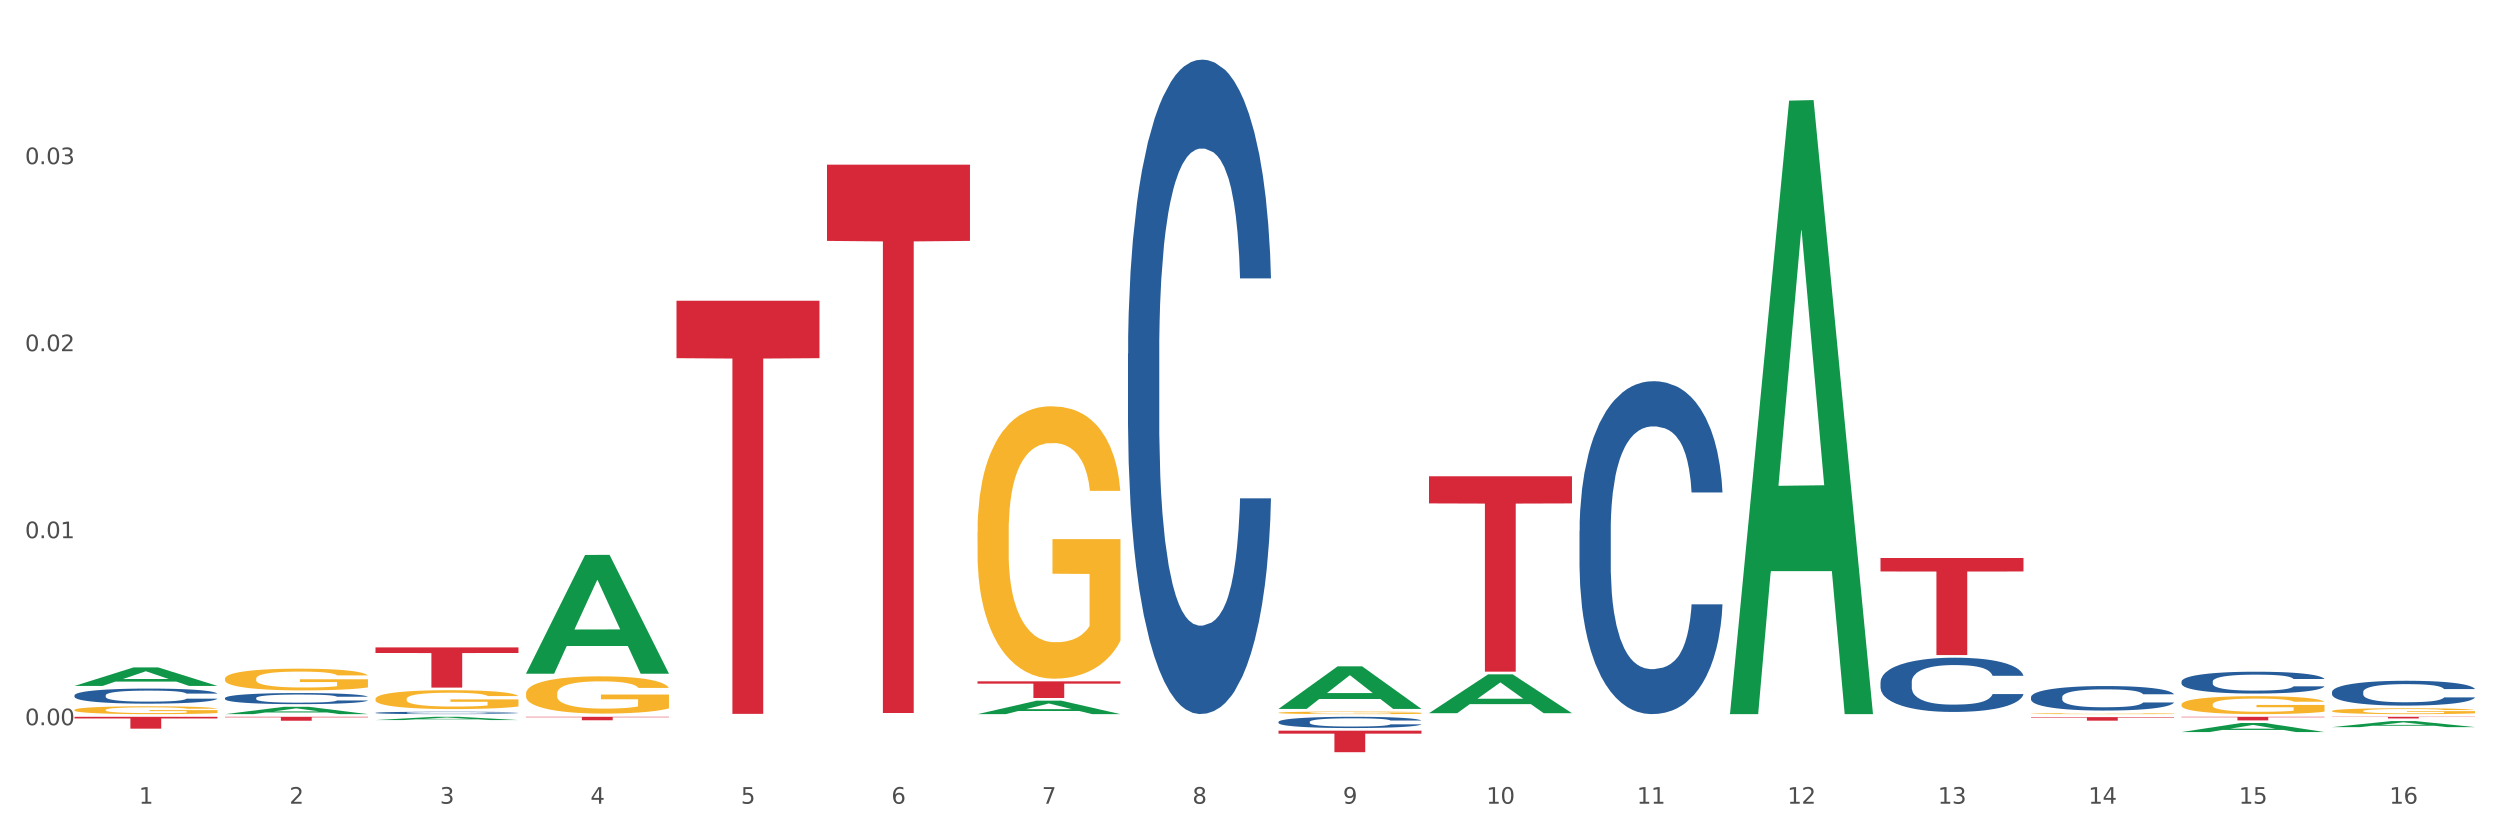<?xml version="1.0" encoding="utf-8" standalone="no"?>
<!DOCTYPE svg PUBLIC "-//W3C//DTD SVG 1.1//EN"
  "http://www.w3.org/Graphics/SVG/1.1/DTD/svg11.dtd">
<svg xmlns:xlink="http://www.w3.org/1999/xlink" width="1080pt" height="360pt" viewBox="0 0 1080 360" xmlns="http://www.w3.org/2000/svg" version="1.1">
 <rect x="0" y="0" width="1080" height="360" fill="#333333" stroke="none"/>
 <defs>
  <style type="text/css">*{stroke-linejoin: round; stroke-linecap: butt}</style>
 </defs>
 <g id="figure_1">
  <g id="patch_1">
   <path d="M 0 360 
L 1080 360 
L 1080 0 
L 0 0 
z
" style="fill: #ffffff; stroke: #ffffff; stroke-linejoin: miter"/>
  </g>
  <g id="axes_1">
   <g id="matplotlib.axis_1">
    <g id="xtick_1">
     <g id="text_1">
      <!-- 1 -->
      <g style="fill: #4d4d4d" transform="translate(60.004 347.204) scale(0.096 -0.096)">
       <defs>
        <path id="DejaVuSans-31" d="M 794 531 
L 1825 531 
L 1825 4091 
L 703 3866 
L 703 4441 
L 1819 4666 
L 2450 4666 
L 2450 531 
L 3481 531 
L 3481 0 
L 794 0 
L 794 531 
z
" transform="scale(0.016)"/>
       </defs>
       <use xlink:href="#DejaVuSans-31"/>
      </g>
     </g>
    </g>
    <g id="xtick_2">
     <g id="text_2">
      <!-- 2 -->
      <g style="fill: #4d4d4d" transform="translate(125.021 347.204) scale(0.096 -0.096)">
       <defs>
        <path id="DejaVuSans-32" d="M 1228 531 
L 3431 531 
L 3431 0 
L 469 0 
L 469 531 
Q 828 903 1448 1529 
Q 2069 2156 2228 2338 
Q 2531 2678 2651 2914 
Q 2772 3150 2772 3378 
Q 2772 3750 2511 3984 
Q 2250 4219 1831 4219 
Q 1534 4219 1204 4116 
Q 875 4013 500 3803 
L 500 4441 
Q 881 4594 1212 4672 
Q 1544 4750 1819 4750 
Q 2544 4750 2975 4387 
Q 3406 4025 3406 3419 
Q 3406 3131 3298 2873 
Q 3191 2616 2906 2266 
Q 2828 2175 2409 1742 
Q 1991 1309 1228 531 
z
" transform="scale(0.016)"/>
       </defs>
       <use xlink:href="#DejaVuSans-32"/>
      </g>
     </g>
    </g>
    <g id="xtick_3">
     <g id="text_3">
      <!-- 3 -->
      <g style="fill: #4d4d4d" transform="translate(190.039 347.204) scale(0.096 -0.096)">
       <defs>
        <path id="DejaVuSans-33" d="M 2597 2516 
Q 3050 2419 3304 2112 
Q 3559 1806 3559 1356 
Q 3559 666 3084 287 
Q 2609 -91 1734 -91 
Q 1441 -91 1130 -33 
Q 819 25 488 141 
L 488 750 
Q 750 597 1062 519 
Q 1375 441 1716 441 
Q 2309 441 2620 675 
Q 2931 909 2931 1356 
Q 2931 1769 2642 2001 
Q 2353 2234 1838 2234 
L 1294 2234 
L 1294 2753 
L 1863 2753 
Q 2328 2753 2575 2939 
Q 2822 3125 2822 3475 
Q 2822 3834 2567 4026 
Q 2313 4219 1838 4219 
Q 1578 4219 1281 4162 
Q 984 4106 628 3988 
L 628 4550 
Q 988 4650 1302 4700 
Q 1616 4750 1894 4750 
Q 2613 4750 3031 4423 
Q 3450 4097 3450 3541 
Q 3450 3153 3228 2886 
Q 3006 2619 2597 2516 
z
" transform="scale(0.016)"/>
       </defs>
       <use xlink:href="#DejaVuSans-33"/>
      </g>
     </g>
    </g>
    <g id="xtick_4">
     <g id="text_4">
      <!-- 4 -->
      <g style="fill: #4d4d4d" transform="translate(255.056 347.204) scale(0.096 -0.096)">
       <defs>
        <path id="DejaVuSans-34" d="M 2419 4116 
L 825 1625 
L 2419 1625 
L 2419 4116 
z
M 2253 4666 
L 3047 4666 
L 3047 1625 
L 3713 1625 
L 3713 1100 
L 3047 1100 
L 3047 0 
L 2419 0 
L 2419 1100 
L 313 1100 
L 313 1709 
L 2253 4666 
z
" transform="scale(0.016)"/>
       </defs>
       <use xlink:href="#DejaVuSans-34"/>
      </g>
     </g>
    </g>
    <g id="xtick_5">
     <g id="text_5">
      <!-- 5 -->
      <g style="fill: #4d4d4d" transform="translate(320.073 347.204) scale(0.096 -0.096)">
       <defs>
        <path id="DejaVuSans-35" d="M 691 4666 
L 3169 4666 
L 3169 4134 
L 1269 4134 
L 1269 2991 
Q 1406 3038 1543 3061 
Q 1681 3084 1819 3084 
Q 2600 3084 3056 2656 
Q 3513 2228 3513 1497 
Q 3513 744 3044 326 
Q 2575 -91 1722 -91 
Q 1428 -91 1123 -41 
Q 819 9 494 109 
L 494 744 
Q 775 591 1075 516 
Q 1375 441 1709 441 
Q 2250 441 2565 725 
Q 2881 1009 2881 1497 
Q 2881 1984 2565 2268 
Q 2250 2553 1709 2553 
Q 1456 2553 1204 2497 
Q 953 2441 691 2322 
L 691 4666 
z
" transform="scale(0.016)"/>
       </defs>
       <use xlink:href="#DejaVuSans-35"/>
      </g>
     </g>
    </g>
    <g id="xtick_6">
     <g id="text_6">
      <!-- 6 -->
      <g style="fill: #4d4d4d" transform="translate(385.09 347.204) scale(0.096 -0.096)">
       <defs>
        <path id="DejaVuSans-36" d="M 2113 2584 
Q 1688 2584 1439 2293 
Q 1191 2003 1191 1497 
Q 1191 994 1439 701 
Q 1688 409 2113 409 
Q 2538 409 2786 701 
Q 3034 994 3034 1497 
Q 3034 2003 2786 2293 
Q 2538 2584 2113 2584 
z
M 3366 4563 
L 3366 3988 
Q 3128 4100 2886 4159 
Q 2644 4219 2406 4219 
Q 1781 4219 1451 3797 
Q 1122 3375 1075 2522 
Q 1259 2794 1537 2939 
Q 1816 3084 2150 3084 
Q 2853 3084 3261 2657 
Q 3669 2231 3669 1497 
Q 3669 778 3244 343 
Q 2819 -91 2113 -91 
Q 1303 -91 875 529 
Q 447 1150 447 2328 
Q 447 3434 972 4092 
Q 1497 4750 2381 4750 
Q 2619 4750 2861 4703 
Q 3103 4656 3366 4563 
z
" transform="scale(0.016)"/>
       </defs>
       <use xlink:href="#DejaVuSans-36"/>
      </g>
     </g>
    </g>
    <g id="xtick_7">
     <g id="text_7">
      <!-- 7 -->
      <g style="fill: #4d4d4d" transform="translate(450.108 347.204) scale(0.096 -0.096)">
       <defs>
        <path id="DejaVuSans-37" d="M 525 4666 
L 3525 4666 
L 3525 4397 
L 1831 0 
L 1172 0 
L 2766 4134 
L 525 4134 
L 525 4666 
z
" transform="scale(0.016)"/>
       </defs>
       <use xlink:href="#DejaVuSans-37"/>
      </g>
     </g>
    </g>
    <g id="xtick_8">
     <g id="text_8">
      <!-- 8 -->
      <g style="fill: #4d4d4d" transform="translate(515.125 347.204) scale(0.096 -0.096)">
       <defs>
        <path id="DejaVuSans-38" d="M 2034 2216 
Q 1584 2216 1326 1975 
Q 1069 1734 1069 1313 
Q 1069 891 1326 650 
Q 1584 409 2034 409 
Q 2484 409 2743 651 
Q 3003 894 3003 1313 
Q 3003 1734 2745 1975 
Q 2488 2216 2034 2216 
z
M 1403 2484 
Q 997 2584 770 2862 
Q 544 3141 544 3541 
Q 544 4100 942 4425 
Q 1341 4750 2034 4750 
Q 2731 4750 3128 4425 
Q 3525 4100 3525 3541 
Q 3525 3141 3298 2862 
Q 3072 2584 2669 2484 
Q 3125 2378 3379 2068 
Q 3634 1759 3634 1313 
Q 3634 634 3220 271 
Q 2806 -91 2034 -91 
Q 1263 -91 848 271 
Q 434 634 434 1313 
Q 434 1759 690 2068 
Q 947 2378 1403 2484 
z
M 1172 3481 
Q 1172 3119 1398 2916 
Q 1625 2713 2034 2713 
Q 2441 2713 2670 2916 
Q 2900 3119 2900 3481 
Q 2900 3844 2670 4047 
Q 2441 4250 2034 4250 
Q 1625 4250 1398 4047 
Q 1172 3844 1172 3481 
z
" transform="scale(0.016)"/>
       </defs>
       <use xlink:href="#DejaVuSans-38"/>
      </g>
     </g>
    </g>
    <g id="xtick_9">
     <g id="text_9">
      <!-- 9 -->
      <g style="fill: #4d4d4d" transform="translate(580.142 347.204) scale(0.096 -0.096)">
       <defs>
        <path id="DejaVuSans-39" d="M 703 97 
L 703 672 
Q 941 559 1184 500 
Q 1428 441 1663 441 
Q 2288 441 2617 861 
Q 2947 1281 2994 2138 
Q 2813 1869 2534 1725 
Q 2256 1581 1919 1581 
Q 1219 1581 811 2004 
Q 403 2428 403 3163 
Q 403 3881 828 4315 
Q 1253 4750 1959 4750 
Q 2769 4750 3195 4129 
Q 3622 3509 3622 2328 
Q 3622 1225 3098 567 
Q 2575 -91 1691 -91 
Q 1453 -91 1209 -44 
Q 966 3 703 97 
z
M 1959 2075 
Q 2384 2075 2632 2365 
Q 2881 2656 2881 3163 
Q 2881 3666 2632 3958 
Q 2384 4250 1959 4250 
Q 1534 4250 1286 3958 
Q 1038 3666 1038 3163 
Q 1038 2656 1286 2365 
Q 1534 2075 1959 2075 
z
" transform="scale(0.016)"/>
       </defs>
       <use xlink:href="#DejaVuSans-39"/>
      </g>
     </g>
    </g>
    <g id="xtick_10">
     <g id="text_10">
      <!-- 10 -->
      <g style="fill: #4d4d4d" transform="translate(642.105 347.204) scale(0.096 -0.096)">
       <defs>
        <path id="DejaVuSans-30" d="M 2034 4250 
Q 1547 4250 1301 3770 
Q 1056 3291 1056 2328 
Q 1056 1369 1301 889 
Q 1547 409 2034 409 
Q 2525 409 2770 889 
Q 3016 1369 3016 2328 
Q 3016 3291 2770 3770 
Q 2525 4250 2034 4250 
z
M 2034 4750 
Q 2819 4750 3233 4129 
Q 3647 3509 3647 2328 
Q 3647 1150 3233 529 
Q 2819 -91 2034 -91 
Q 1250 -91 836 529 
Q 422 1150 422 2328 
Q 422 3509 836 4129 
Q 1250 4750 2034 4750 
z
" transform="scale(0.016)"/>
       </defs>
       <use xlink:href="#DejaVuSans-31"/>
       <use xlink:href="#DejaVuSans-30" transform="translate(63.623 0)"/>
      </g>
     </g>
    </g>
    <g id="xtick_11">
     <g id="text_11">
      <!-- 11 -->
      <g style="fill: #4d4d4d" transform="translate(707.123 347.204) scale(0.096 -0.096)">
       <use xlink:href="#DejaVuSans-31"/>
       <use xlink:href="#DejaVuSans-31" transform="translate(63.623 0)"/>
      </g>
     </g>
    </g>
    <g id="xtick_12">
     <g id="text_12">
      <!-- 12 -->
      <g style="fill: #4d4d4d" transform="translate(772.14 347.204) scale(0.096 -0.096)">
       <use xlink:href="#DejaVuSans-31"/>
       <use xlink:href="#DejaVuSans-32" transform="translate(63.623 0)"/>
      </g>
     </g>
    </g>
    <g id="xtick_13">
     <g id="text_13">
      <!-- 13 -->
      <g style="fill: #4d4d4d" transform="translate(837.157 347.204) scale(0.096 -0.096)">
       <use xlink:href="#DejaVuSans-31"/>
       <use xlink:href="#DejaVuSans-33" transform="translate(63.623 0)"/>
      </g>
     </g>
    </g>
    <g id="xtick_14">
     <g id="text_14">
      <!-- 14 -->
      <g style="fill: #4d4d4d" transform="translate(902.174 347.204) scale(0.096 -0.096)">
       <use xlink:href="#DejaVuSans-31"/>
       <use xlink:href="#DejaVuSans-34" transform="translate(63.623 0)"/>
      </g>
     </g>
    </g>
    <g id="xtick_15">
     <g id="text_15">
      <!-- 15 -->
      <g style="fill: #4d4d4d" transform="translate(967.192 347.204) scale(0.096 -0.096)">
       <use xlink:href="#DejaVuSans-31"/>
       <use xlink:href="#DejaVuSans-35" transform="translate(63.623 0)"/>
      </g>
     </g>
    </g>
    <g id="xtick_16">
     <g id="text_16">
      <!-- 16 -->
      <g style="fill: #4d4d4d" transform="translate(1032.209 347.204) scale(0.096 -0.096)">
       <use xlink:href="#DejaVuSans-31"/>
       <use xlink:href="#DejaVuSans-36" transform="translate(63.623 0)"/>
      </g>
     </g>
    </g>
    <g id="xtick_17"/>
    <g id="xtick_18"/>
    <g id="xtick_19"/>
    <g id="xtick_20"/>
    <g id="xtick_21"/>
    <g id="xtick_22"/>
    <g id="xtick_23"/>
    <g id="xtick_24"/>
    <g id="xtick_25"/>
    <g id="xtick_26"/>
    <g id="xtick_27"/>
    <g id="xtick_28"/>
    <g id="xtick_29"/>
    <g id="xtick_30"/>
    <g id="xtick_31"/>
   </g>
   <g id="matplotlib.axis_2">
    <g id="ytick_1">
     <g id="text_17">
      <!-- 0.00 -->
      <g style="fill: #4d4d4d" transform="translate(10.8 313.298) scale(0.096 -0.096)">
       <defs>
        <path id="DejaVuSans-2e" d="M 684 794 
L 1344 794 
L 1344 0 
L 684 0 
L 684 794 
z
" transform="scale(0.016)"/>
       </defs>
       <use xlink:href="#DejaVuSans-30"/>
       <use xlink:href="#DejaVuSans-2e" transform="translate(63.623 0)"/>
       <use xlink:href="#DejaVuSans-30" transform="translate(95.41 0)"/>
       <use xlink:href="#DejaVuSans-30" transform="translate(159.033 0)"/>
      </g>
     </g>
    </g>
    <g id="ytick_2">
     <g id="text_18">
      <!-- 0.01 -->
      <g style="fill: #4d4d4d" transform="translate(10.8 232.506) scale(0.096 -0.096)">
       <use xlink:href="#DejaVuSans-30"/>
       <use xlink:href="#DejaVuSans-2e" transform="translate(63.623 0)"/>
       <use xlink:href="#DejaVuSans-30" transform="translate(95.41 0)"/>
       <use xlink:href="#DejaVuSans-31" transform="translate(159.033 0)"/>
      </g>
     </g>
    </g>
    <g id="ytick_3">
     <g id="text_19">
      <!-- 0.02 -->
      <g style="fill: #4d4d4d" transform="translate(10.8 151.714) scale(0.096 -0.096)">
       <use xlink:href="#DejaVuSans-30"/>
       <use xlink:href="#DejaVuSans-2e" transform="translate(63.623 0)"/>
       <use xlink:href="#DejaVuSans-30" transform="translate(95.41 0)"/>
       <use xlink:href="#DejaVuSans-32" transform="translate(159.033 0)"/>
      </g>
     </g>
    </g>
    <g id="ytick_4">
     <g id="text_20">
      <!-- 0.03 -->
      <g style="fill: #4d4d4d" transform="translate(10.8 70.921) scale(0.096 -0.096)">
       <use xlink:href="#DejaVuSans-30"/>
       <use xlink:href="#DejaVuSans-2e" transform="translate(63.623 0)"/>
       <use xlink:href="#DejaVuSans-30" transform="translate(95.41 0)"/>
       <use xlink:href="#DejaVuSans-33" transform="translate(159.033 0)"/>
      </g>
     </g>
    </g>
    <g id="ytick_5"/>
    <g id="ytick_6"/>
    <g id="ytick_7"/>
    <g id="ytick_8"/>
   </g>
   <g id="PolyCollection_1">
    <path d="M 32.175 296.312 
L 32.239 296.304 
L 57.709 288.31 
L 68.28 288.302 
L 93.941 296.327 
L 81.715 296.327 
L 76.176 294.458 
L 49.877 294.458 
L 49.686 294.488 
L 44.337 296.327 
L 32.175 296.327 
L 32.175 296.312 
L 53.188 293.343 
L 72.864 293.335 
L 63.122 290.013 
L 62.995 289.998 
L 62.867 290.02 
L 53.125 293.335 
L 53.188 293.343 
L 32.175 296.312 
z
" clip-path="url(#pbd9e7b9a9f)" style="fill: #109648"/>
    <path d="M 32.175 306.687 
L 32.248 306.684 
L 32.248 306.572 
L 32.394 306.476 
L 33.123 306.243 
L 34.217 306.05 
L 35.019 305.948 
L 35.821 305.864 
L 36.769 305.78 
L 37.936 305.693 
L 40.051 305.566 
L 41.363 305.501 
L 42.968 305.433 
L 45.885 305.333 
L 47.999 305.277 
L 50.187 305.231 
L 53.76 305.175 
L 56.094 305.15 
L 58.573 305.131 
L 61.563 305.119 
L 63.824 305.116 
L 68.783 305.125 
L 73.012 305.153 
L 75.054 305.175 
L 77.679 305.212 
L 79.065 305.237 
L 81.326 305.287 
L 83.659 305.352 
L 85.263 305.408 
L 87.67 305.513 
L 89.493 305.619 
L 91.17 305.749 
L 92.045 305.839 
L 92.702 305.923 
L 93.285 306.019 
L 93.868 306.171 
L 80.742 306.171 
L 80.232 306.063 
L 79.43 305.96 
L 78.263 305.861 
L 77.242 305.799 
L 75.492 305.721 
L 73.887 305.672 
L 72.21 305.634 
L 70.168 305.603 
L 68.564 305.588 
L 66.303 305.575 
L 61.855 305.578 
L 58.865 305.603 
L 56.823 305.634 
L 55.511 305.662 
L 54.344 305.693 
L 53.031 305.737 
L 51.5 305.802 
L 50.406 305.861 
L 49.312 305.935 
L 48.437 306.01 
L 47.635 306.097 
L 46.979 306.19 
L 46.468 306.286 
L 46.031 306.404 
L 45.666 306.6 
L 45.666 307.025 
L 45.812 307.121 
L 46.176 307.249 
L 46.614 307.345 
L 47.343 307.46 
L 47.999 307.538 
L 49.239 307.649 
L 50.625 307.742 
L 51.719 307.801 
L 52.812 307.851 
L 54.708 307.919 
L 56.823 307.975 
L 58.646 308.009 
L 61.126 308.04 
L 62.803 308.053 
L 64.261 308.059 
L 67.835 308.059 
L 70.387 308.05 
L 73.231 308.028 
L 75.419 308 
L 77.242 307.966 
L 79.284 307.91 
L 80.596 307.857 
L 80.596 307.208 
L 64.553 307.205 
L 64.553 306.774 
L 93.941 306.774 
L 93.941 308.04 
L 92.702 308.106 
L 91.316 308.165 
L 89.858 308.217 
L 87.67 308.283 
L 85.045 308.345 
L 82.711 308.388 
L 80.232 308.425 
L 77.315 308.46 
L 73.523 308.491 
L 71.189 308.503 
L 68.272 308.512 
L 64.845 308.516 
L 61.855 308.509 
L 58.938 308.494 
L 55.875 308.466 
L 52.885 308.425 
L 50.625 308.385 
L 48.364 308.335 
L 45.958 308.27 
L 44.062 308.208 
L 42.603 308.152 
L 40.999 308.081 
L 39.249 307.988 
L 37.936 307.904 
L 36.769 307.817 
L 35.529 307.705 
L 34.654 307.609 
L 33.779 307.488 
L 33.269 307.398 
L 32.685 307.258 
L 32.248 307.063 
L 32.175 306.687 
z
" clip-path="url(#pbd9e7b9a9f)" style="fill: #f7b32b"/>
    <path d="M 877.399 308.294 
L 877.472 308.294 
L 877.472 308.28 
L 877.618 308.268 
L 878.347 308.24 
L 879.441 308.217 
L 880.243 308.204 
L 881.045 308.194 
L 881.993 308.184 
L 883.16 308.174 
L 885.275 308.158 
L 886.588 308.15 
L 888.192 308.142 
L 891.109 308.13 
L 893.224 308.123 
L 895.411 308.118 
L 898.985 308.111 
L 901.318 308.108 
L 903.798 308.106 
L 906.787 308.104 
L 909.048 308.104 
L 914.007 308.105 
L 918.236 308.108 
L 920.278 308.111 
L 922.904 308.115 
L 924.289 308.118 
L 926.55 308.124 
L 928.883 308.132 
L 930.488 308.139 
L 932.894 308.152 
L 934.717 308.165 
L 936.394 308.18 
L 937.27 308.191 
L 937.926 308.201 
L 938.509 308.213 
L 939.093 308.232 
L 925.966 308.232 
L 925.456 308.218 
L 924.654 308.206 
L 923.487 308.194 
L 922.466 308.186 
L 920.716 308.177 
L 919.111 308.171 
L 917.434 308.166 
L 915.392 308.163 
L 913.788 308.161 
L 911.527 308.159 
L 907.079 308.16 
L 904.089 308.163 
L 902.047 308.166 
L 900.735 308.17 
L 899.568 308.174 
L 898.255 308.179 
L 896.724 308.187 
L 895.63 308.194 
L 894.536 308.203 
L 893.661 308.212 
L 892.859 308.223 
L 892.203 308.234 
L 891.692 308.245 
L 891.255 308.26 
L 890.89 308.283 
L 890.89 308.335 
L 891.036 308.347 
L 891.4 308.362 
L 891.838 308.374 
L 892.567 308.388 
L 893.224 308.397 
L 894.463 308.411 
L 895.849 308.422 
L 896.943 308.429 
L 898.037 308.435 
L 899.933 308.443 
L 902.047 308.45 
L 903.87 308.454 
L 906.35 308.458 
L 908.027 308.459 
L 909.486 308.46 
L 913.059 308.46 
L 915.611 308.459 
L 918.455 308.456 
L 920.643 308.453 
L 922.466 308.449 
L 924.508 308.442 
L 925.82 308.436 
L 925.82 308.357 
L 909.777 308.357 
L 909.777 308.305 
L 939.166 308.305 
L 939.166 308.458 
L 937.926 308.466 
L 936.54 308.473 
L 935.082 308.479 
L 932.894 308.487 
L 930.269 308.495 
L 927.935 308.5 
L 925.456 308.505 
L 922.539 308.509 
L 918.747 308.512 
L 916.413 308.514 
L 913.496 308.515 
L 910.069 308.516 
L 907.079 308.515 
L 904.162 308.513 
L 901.099 308.509 
L 898.109 308.505 
L 895.849 308.5 
L 893.588 308.494 
L 891.182 308.486 
L 889.286 308.478 
L 887.827 308.472 
L 886.223 308.463 
L 884.473 308.452 
L 883.16 308.441 
L 881.993 308.431 
L 880.754 308.417 
L 879.879 308.406 
L 879.003 308.391 
L 878.493 308.38 
L 877.91 308.363 
L 877.472 308.339 
L 877.399 308.294 
z
" clip-path="url(#pbd9e7b9a9f)" style="fill: #f7b32b"/>
    <path d="M 552.313 307.91 
L 552.386 307.909 
L 552.386 307.872 
L 552.532 307.84 
L 553.261 307.763 
L 554.355 307.7 
L 555.157 307.666 
L 555.959 307.638 
L 556.907 307.61 
L 558.074 307.581 
L 560.189 307.539 
L 561.501 307.518 
L 563.106 307.495 
L 566.023 307.462 
L 568.137 307.444 
L 570.325 307.428 
L 573.898 307.41 
L 576.232 307.402 
L 578.711 307.395 
L 581.701 307.391 
L 583.962 307.39 
L 588.921 307.393 
L 593.15 307.403 
L 595.192 307.41 
L 597.817 307.422 
L 599.203 307.43 
L 601.464 307.447 
L 603.797 307.468 
L 605.401 307.487 
L 607.808 307.522 
L 609.631 307.557 
L 611.308 307.6 
L 612.183 307.63 
L 612.84 307.657 
L 613.423 307.689 
L 614.006 307.74 
L 600.88 307.74 
L 600.37 307.704 
L 599.567 307.67 
L 598.401 307.637 
L 597.38 307.616 
L 595.63 307.591 
L 594.025 307.574 
L 592.348 307.562 
L 590.306 307.552 
L 588.702 307.547 
L 586.441 307.542 
L 581.993 307.543 
L 579.003 307.552 
L 576.961 307.562 
L 575.649 307.571 
L 574.482 307.581 
L 573.169 307.596 
L 571.638 307.617 
L 570.544 307.637 
L 569.45 307.662 
L 568.575 307.686 
L 567.773 307.715 
L 567.116 307.746 
L 566.606 307.778 
L 566.168 307.817 
L 565.804 307.881 
L 565.804 308.022 
L 565.95 308.054 
L 566.314 308.096 
L 566.752 308.128 
L 567.481 308.166 
L 568.137 308.192 
L 569.377 308.229 
L 570.763 308.26 
L 571.856 308.279 
L 572.95 308.296 
L 574.846 308.318 
L 576.961 308.337 
L 578.784 308.348 
L 581.264 308.358 
L 582.941 308.362 
L 584.399 308.364 
L 587.973 308.364 
L 590.525 308.361 
L 593.369 308.354 
L 595.557 308.345 
L 597.38 308.334 
L 599.422 308.315 
L 600.734 308.298 
L 600.734 308.083 
L 584.691 308.082 
L 584.691 307.939 
L 614.079 307.939 
L 614.079 308.358 
L 612.84 308.38 
L 611.454 308.399 
L 609.996 308.417 
L 607.808 308.438 
L 605.183 308.459 
L 602.849 308.473 
L 600.37 308.486 
L 597.453 308.497 
L 593.661 308.507 
L 591.327 308.511 
L 588.41 308.514 
L 584.983 308.516 
L 581.993 308.513 
L 579.076 308.508 
L 576.013 308.499 
L 573.023 308.486 
L 570.763 308.472 
L 568.502 308.456 
L 566.096 308.434 
L 564.199 308.414 
L 562.741 308.395 
L 561.137 308.372 
L 559.387 308.341 
L 558.074 308.313 
L 556.907 308.284 
L 555.667 308.247 
L 554.792 308.215 
L 553.917 308.175 
L 553.407 308.146 
L 552.823 308.099 
L 552.386 308.035 
L 552.313 307.91 
z
" clip-path="url(#pbd9e7b9a9f)" style="fill: #f7b32b"/>
    <path d="M 422.278 229.896 
L 422.351 229.788 
L 422.351 225.919 
L 422.497 222.586 
L 423.226 214.525 
L 424.32 207.861 
L 425.122 204.314 
L 425.925 201.411 
L 426.873 198.509 
L 428.039 195.5 
L 430.154 191.093 
L 431.467 188.835 
L 433.071 186.471 
L 435.988 183.031 
L 438.103 181.096 
L 440.291 179.484 
L 443.864 177.549 
L 446.197 176.689 
L 448.677 176.044 
L 451.667 175.614 
L 453.927 175.507 
L 458.886 175.829 
L 463.116 176.797 
L 465.158 177.549 
L 467.783 178.839 
L 469.168 179.699 
L 471.429 181.419 
L 473.763 183.676 
L 475.367 185.611 
L 477.773 189.265 
L 479.596 192.92 
L 481.274 197.434 
L 482.149 200.552 
L 482.805 203.454 
L 483.389 206.786 
L 483.972 212.053 
L 470.846 212.053 
L 470.335 208.291 
L 469.533 204.744 
L 468.366 201.304 
L 467.345 199.154 
L 465.595 196.467 
L 463.991 194.747 
L 462.314 193.457 
L 460.272 192.382 
L 458.667 191.845 
L 456.407 191.415 
L 451.958 191.523 
L 448.969 192.382 
L 446.927 193.457 
L 445.614 194.425 
L 444.447 195.5 
L 443.135 197.004 
L 441.603 199.262 
L 440.509 201.304 
L 439.416 203.884 
L 438.54 206.463 
L 437.738 209.473 
L 437.082 212.698 
L 436.571 216.03 
L 436.134 220.114 
L 435.769 226.886 
L 435.769 241.612 
L 435.915 244.944 
L 436.28 249.351 
L 436.717 252.683 
L 437.447 256.66 
L 438.103 259.347 
L 439.343 263.217 
L 440.728 266.441 
L 441.822 268.484 
L 442.916 270.203 
L 444.812 272.568 
L 446.927 274.503 
L 448.75 275.685 
L 451.229 276.76 
L 452.906 277.19 
L 454.365 277.405 
L 457.938 277.405 
L 460.49 277.083 
L 463.334 276.33 
L 465.522 275.363 
L 467.345 274.18 
L 469.387 272.246 
L 470.7 270.418 
L 470.7 247.954 
L 454.657 247.846 
L 454.657 232.905 
L 484.045 232.905 
L 484.045 276.76 
L 482.805 279.017 
L 481.42 281.06 
L 479.961 282.887 
L 477.773 285.144 
L 475.148 287.294 
L 472.815 288.799 
L 470.335 290.089 
L 467.418 291.271 
L 463.626 292.346 
L 461.293 292.776 
L 458.376 293.098 
L 454.948 293.206 
L 451.958 292.991 
L 449.041 292.453 
L 445.979 291.486 
L 442.989 290.089 
L 440.728 288.691 
L 438.468 286.972 
L 436.061 284.714 
L 434.165 282.565 
L 432.707 280.63 
L 431.102 278.158 
L 429.352 274.933 
L 428.039 272.031 
L 426.873 269.021 
L 425.633 265.152 
L 424.758 261.819 
L 423.883 257.627 
L 423.372 254.51 
L 422.789 249.673 
L 422.351 242.902 
L 422.278 229.896 
z
" clip-path="url(#pbd9e7b9a9f)" style="fill: #f7b32b"/>
    <path d="M 227.227 299.615 
L 227.3 299.6 
L 227.3 299.071 
L 227.445 298.616 
L 228.175 297.514 
L 229.269 296.603 
L 230.071 296.118 
L 230.873 295.721 
L 231.821 295.324 
L 232.988 294.913 
L 235.102 294.31 
L 236.415 294.002 
L 238.019 293.679 
L 240.936 293.208 
L 243.051 292.944 
L 245.239 292.723 
L 248.812 292.459 
L 251.146 292.341 
L 253.625 292.253 
L 256.615 292.195 
L 258.876 292.18 
L 263.834 292.224 
L 268.064 292.356 
L 270.106 292.459 
L 272.731 292.635 
L 274.117 292.753 
L 276.377 292.988 
L 278.711 293.297 
L 280.315 293.561 
L 282.722 294.061 
L 284.545 294.56 
L 286.222 295.177 
L 287.097 295.603 
L 287.753 296 
L 288.337 296.456 
L 288.92 297.176 
L 275.794 297.176 
L 275.283 296.661 
L 274.481 296.176 
L 273.315 295.706 
L 272.294 295.412 
L 270.543 295.045 
L 268.939 294.81 
L 267.262 294.634 
L 265.22 294.487 
L 263.616 294.413 
L 261.355 294.354 
L 256.907 294.369 
L 253.917 294.487 
L 251.875 294.634 
L 250.562 294.766 
L 249.396 294.913 
L 248.083 295.119 
L 246.552 295.427 
L 245.458 295.706 
L 244.364 296.059 
L 243.489 296.412 
L 242.687 296.823 
L 242.03 297.264 
L 241.52 297.719 
L 241.082 298.278 
L 240.718 299.203 
L 240.718 301.216 
L 240.863 301.672 
L 241.228 302.274 
L 241.666 302.73 
L 242.395 303.273 
L 243.051 303.641 
L 244.291 304.17 
L 245.676 304.611 
L 246.77 304.89 
L 247.864 305.125 
L 249.76 305.448 
L 251.875 305.713 
L 253.698 305.874 
L 256.177 306.021 
L 257.855 306.08 
L 259.313 306.109 
L 262.886 306.109 
L 265.439 306.065 
L 268.283 305.962 
L 270.47 305.83 
L 272.294 305.669 
L 274.335 305.404 
L 275.648 305.154 
L 275.648 302.083 
L 259.605 302.069 
L 259.605 300.026 
L 288.993 300.026 
L 288.993 306.021 
L 287.753 306.33 
L 286.368 306.609 
L 284.909 306.859 
L 282.722 307.167 
L 280.096 307.461 
L 277.763 307.667 
L 275.283 307.843 
L 272.366 308.005 
L 268.574 308.152 
L 266.241 308.211 
L 263.324 308.255 
L 259.897 308.269 
L 256.907 308.24 
L 253.99 308.166 
L 250.927 308.034 
L 247.937 307.843 
L 245.676 307.652 
L 243.416 307.417 
L 241.009 307.109 
L 239.113 306.815 
L 237.655 306.55 
L 236.05 306.212 
L 234.3 305.771 
L 232.988 305.375 
L 231.821 304.963 
L 230.581 304.434 
L 229.706 303.979 
L 228.831 303.406 
L 228.321 302.98 
L 227.737 302.318 
L 227.3 301.393 
L 227.227 299.615 
z
" clip-path="url(#pbd9e7b9a9f)" style="fill: #f7b32b"/>
    <path d="M 162.209 301.936 
L 162.282 301.929 
L 162.282 301.661 
L 162.428 301.43 
L 163.157 300.871 
L 164.251 300.409 
L 165.054 300.163 
L 165.856 299.962 
L 166.804 299.761 
L 167.97 299.552 
L 170.085 299.247 
L 171.398 299.09 
L 173.002 298.926 
L 175.919 298.688 
L 178.034 298.554 
L 180.222 298.442 
L 183.795 298.308 
L 186.128 298.248 
L 188.608 298.204 
L 191.598 298.174 
L 193.858 298.166 
L 198.817 298.189 
L 203.047 298.256 
L 205.089 298.308 
L 207.714 298.397 
L 209.099 298.457 
L 211.36 298.576 
L 213.694 298.733 
L 215.298 298.867 
L 217.704 299.12 
L 219.528 299.373 
L 221.205 299.686 
L 222.08 299.902 
L 222.736 300.104 
L 223.32 300.335 
L 223.903 300.7 
L 210.777 300.7 
L 210.266 300.439 
L 209.464 300.193 
L 208.297 299.955 
L 207.276 299.805 
L 205.526 299.619 
L 203.922 299.5 
L 202.245 299.411 
L 200.203 299.336 
L 198.598 299.299 
L 196.338 299.269 
L 191.889 299.276 
L 188.9 299.336 
L 186.858 299.411 
L 185.545 299.478 
L 184.378 299.552 
L 183.066 299.656 
L 181.534 299.813 
L 180.44 299.955 
L 179.347 300.133 
L 178.471 300.312 
L 177.669 300.521 
L 177.013 300.744 
L 176.503 300.975 
L 176.065 301.258 
L 175.7 301.728 
L 175.7 302.749 
L 175.846 302.98 
L 176.211 303.285 
L 176.648 303.516 
L 177.378 303.792 
L 178.034 303.978 
L 179.274 304.246 
L 180.659 304.47 
L 181.753 304.611 
L 182.847 304.73 
L 184.743 304.894 
L 186.858 305.029 
L 188.681 305.11 
L 191.16 305.185 
L 192.837 305.215 
L 194.296 305.23 
L 197.869 305.23 
L 200.422 305.207 
L 203.266 305.155 
L 205.453 305.088 
L 207.276 305.006 
L 209.318 304.872 
L 210.631 304.745 
L 210.631 303.188 
L 194.588 303.181 
L 194.588 302.145 
L 223.976 302.145 
L 223.976 305.185 
L 222.736 305.341 
L 221.351 305.483 
L 219.892 305.61 
L 217.704 305.766 
L 215.079 305.915 
L 212.746 306.019 
L 210.266 306.109 
L 207.349 306.191 
L 203.557 306.265 
L 201.224 306.295 
L 198.307 306.318 
L 194.879 306.325 
L 191.889 306.31 
L 188.972 306.273 
L 185.91 306.206 
L 182.92 306.109 
L 180.659 306.012 
L 178.399 305.893 
L 175.992 305.736 
L 174.096 305.587 
L 172.638 305.453 
L 171.033 305.282 
L 169.283 305.058 
L 167.97 304.857 
L 166.804 304.649 
L 165.564 304.38 
L 164.689 304.149 
L 163.814 303.859 
L 163.303 303.643 
L 162.72 303.307 
L 162.282 302.838 
L 162.209 301.936 
z
" clip-path="url(#pbd9e7b9a9f)" style="fill: #f7b32b"/>
    <path d="M 97.192 293.205 
L 97.265 293.196 
L 97.265 292.888 
L 97.411 292.622 
L 98.14 291.978 
L 99.234 291.447 
L 100.036 291.163 
L 100.838 290.932 
L 101.786 290.7 
L 102.953 290.46 
L 105.068 290.108 
L 106.381 289.928 
L 107.985 289.74 
L 110.902 289.465 
L 113.017 289.311 
L 115.204 289.182 
L 118.778 289.028 
L 121.111 288.959 
L 123.591 288.907 
L 126.58 288.873 
L 128.841 288.865 
L 133.8 288.89 
L 138.03 288.968 
L 140.071 289.028 
L 142.697 289.13 
L 144.082 289.199 
L 146.343 289.336 
L 148.676 289.517 
L 150.281 289.671 
L 152.687 289.963 
L 154.51 290.254 
L 156.188 290.614 
L 157.063 290.863 
L 157.719 291.095 
L 158.302 291.361 
L 158.886 291.781 
L 145.759 291.781 
L 145.249 291.481 
L 144.447 291.198 
L 143.28 290.923 
L 142.259 290.752 
L 140.509 290.537 
L 138.905 290.4 
L 137.227 290.297 
L 135.185 290.211 
L 133.581 290.168 
L 131.321 290.134 
L 126.872 290.143 
L 123.882 290.211 
L 121.84 290.297 
L 120.528 290.374 
L 119.361 290.46 
L 118.048 290.58 
L 116.517 290.76 
L 115.423 290.923 
L 114.329 291.129 
L 113.454 291.335 
L 112.652 291.575 
L 111.996 291.833 
L 111.485 292.098 
L 111.048 292.424 
L 110.683 292.965 
L 110.683 294.14 
L 110.829 294.406 
L 111.194 294.758 
L 111.631 295.024 
L 112.36 295.341 
L 113.017 295.555 
L 114.256 295.864 
L 115.642 296.122 
L 116.736 296.285 
L 117.83 296.422 
L 119.726 296.611 
L 121.84 296.765 
L 123.664 296.859 
L 126.143 296.945 
L 127.82 296.979 
L 129.279 296.997 
L 132.852 296.997 
L 135.404 296.971 
L 138.248 296.911 
L 140.436 296.834 
L 142.259 296.739 
L 144.301 296.585 
L 145.614 296.439 
L 145.614 294.646 
L 129.57 294.638 
L 129.57 293.445 
L 158.959 293.445 
L 158.959 296.945 
L 157.719 297.125 
L 156.333 297.288 
L 154.875 297.434 
L 152.687 297.614 
L 150.062 297.786 
L 147.728 297.906 
L 145.249 298.009 
L 142.332 298.103 
L 138.54 298.189 
L 136.206 298.223 
L 133.289 298.249 
L 129.862 298.257 
L 126.872 298.24 
L 123.955 298.197 
L 120.892 298.12 
L 117.903 298.009 
L 115.642 297.897 
L 113.381 297.76 
L 110.975 297.58 
L 109.079 297.408 
L 107.62 297.254 
L 106.016 297.057 
L 104.266 296.799 
L 102.953 296.568 
L 101.786 296.327 
L 100.547 296.019 
L 99.672 295.753 
L 98.797 295.418 
L 98.286 295.169 
L 97.703 294.783 
L 97.265 294.243 
L 97.192 293.205 
z
" clip-path="url(#pbd9e7b9a9f)" style="fill: #f7b32b"/>
    <path d="M 1007.434 307.14 
L 1007.507 307.138 
L 1007.507 307.054 
L 1007.652 306.982 
L 1008.382 306.807 
L 1009.475 306.662 
L 1010.278 306.585 
L 1011.08 306.522 
L 1012.028 306.459 
L 1013.195 306.393 
L 1015.309 306.298 
L 1016.622 306.249 
L 1018.226 306.197 
L 1021.143 306.123 
L 1023.258 306.081 
L 1025.446 306.046 
L 1029.019 306.004 
L 1031.353 305.985 
L 1033.832 305.971 
L 1036.822 305.962 
L 1039.083 305.959 
L 1044.041 305.966 
L 1048.271 305.987 
L 1050.313 306.004 
L 1052.938 306.032 
L 1054.324 306.05 
L 1056.584 306.088 
L 1058.918 306.137 
L 1060.522 306.179 
L 1062.929 306.258 
L 1064.752 306.337 
L 1066.429 306.435 
L 1067.304 306.503 
L 1067.96 306.566 
L 1068.544 306.639 
L 1069.127 306.753 
L 1056.001 306.753 
L 1055.49 306.671 
L 1054.688 306.594 
L 1053.521 306.519 
L 1052.5 306.473 
L 1050.75 306.414 
L 1049.146 306.377 
L 1047.469 306.349 
L 1045.427 306.326 
L 1043.823 306.314 
L 1041.562 306.305 
L 1037.114 306.307 
L 1034.124 306.326 
L 1032.082 306.349 
L 1030.769 306.37 
L 1029.602 306.393 
L 1028.29 306.426 
L 1026.758 306.475 
L 1025.665 306.519 
L 1024.571 306.575 
L 1023.696 306.632 
L 1022.893 306.697 
L 1022.237 306.767 
L 1021.727 306.839 
L 1021.289 306.928 
L 1020.925 307.075 
L 1020.925 307.395 
L 1021.07 307.467 
L 1021.435 307.563 
L 1021.873 307.635 
L 1022.602 307.722 
L 1023.258 307.78 
L 1024.498 307.864 
L 1025.883 307.934 
L 1026.977 307.979 
L 1028.071 308.016 
L 1029.967 308.067 
L 1032.082 308.109 
L 1033.905 308.135 
L 1036.384 308.158 
L 1038.062 308.168 
L 1039.52 308.172 
L 1043.093 308.172 
L 1045.646 308.165 
L 1048.49 308.149 
L 1050.677 308.128 
L 1052.5 308.102 
L 1054.542 308.06 
L 1055.855 308.021 
L 1055.855 307.533 
L 1039.812 307.53 
L 1039.812 307.206 
L 1069.2 307.206 
L 1069.2 308.158 
L 1067.96 308.207 
L 1066.575 308.252 
L 1065.116 308.291 
L 1062.929 308.34 
L 1060.303 308.387 
L 1057.97 308.42 
L 1055.49 308.448 
L 1052.573 308.473 
L 1048.781 308.497 
L 1046.448 308.506 
L 1043.531 308.513 
L 1040.103 308.516 
L 1037.114 308.511 
L 1034.197 308.499 
L 1031.134 308.478 
L 1028.144 308.448 
L 1025.883 308.417 
L 1023.623 308.38 
L 1021.216 308.331 
L 1019.32 308.284 
L 1017.862 308.242 
L 1016.257 308.189 
L 1014.507 308.119 
L 1013.195 308.056 
L 1012.028 307.99 
L 1010.788 307.906 
L 1009.913 307.834 
L 1009.038 307.743 
L 1008.527 307.675 
L 1007.944 307.57 
L 1007.507 307.423 
L 1007.434 307.14 
z
" clip-path="url(#pbd9e7b9a9f)" style="fill: #f7b32b"/>
    <path d="M 942.416 304.339 
L 942.489 304.332 
L 942.489 304.076 
L 942.635 303.857 
L 943.364 303.325 
L 944.458 302.885 
L 945.26 302.651 
L 946.063 302.46 
L 947.011 302.268 
L 948.177 302.07 
L 950.292 301.779 
L 951.605 301.63 
L 953.209 301.474 
L 956.126 301.247 
L 958.241 301.119 
L 960.429 301.013 
L 964.002 300.885 
L 966.335 300.829 
L 968.815 300.786 
L 971.805 300.758 
L 974.065 300.751 
L 979.024 300.772 
L 983.254 300.836 
L 985.296 300.885 
L 987.921 300.97 
L 989.306 301.027 
L 991.567 301.141 
L 993.901 301.289 
L 995.505 301.417 
L 997.911 301.658 
L 999.734 301.899 
L 1001.412 302.197 
L 1002.287 302.403 
L 1002.943 302.594 
L 1003.526 302.814 
L 1004.11 303.162 
L 990.984 303.162 
L 990.473 302.913 
L 989.671 302.679 
L 988.504 302.452 
L 987.483 302.311 
L 985.733 302.133 
L 984.129 302.02 
L 982.451 301.935 
L 980.41 301.864 
L 978.805 301.828 
L 976.545 301.8 
L 972.096 301.807 
L 969.106 301.864 
L 967.065 301.935 
L 965.752 301.999 
L 964.585 302.07 
L 963.273 302.169 
L 961.741 302.318 
L 960.647 302.452 
L 959.553 302.623 
L 958.678 302.793 
L 957.876 302.991 
L 957.22 303.204 
L 956.709 303.424 
L 956.272 303.693 
L 955.907 304.14 
L 955.907 305.112 
L 956.053 305.332 
L 956.418 305.622 
L 956.855 305.842 
L 957.585 306.104 
L 958.241 306.282 
L 959.481 306.537 
L 960.866 306.75 
L 961.96 306.885 
L 963.054 306.998 
L 964.95 307.154 
L 967.065 307.282 
L 968.888 307.36 
L 971.367 307.431 
L 973.044 307.459 
L 974.503 307.473 
L 978.076 307.473 
L 980.628 307.452 
L 983.472 307.402 
L 985.66 307.338 
L 987.483 307.26 
L 989.525 307.133 
L 990.838 307.012 
L 990.838 305.53 
L 974.795 305.523 
L 974.795 304.537 
L 1004.183 304.537 
L 1004.183 307.431 
L 1002.943 307.579 
L 1001.558 307.714 
L 1000.099 307.835 
L 997.911 307.984 
L 995.286 308.125 
L 992.953 308.225 
L 990.473 308.31 
L 987.556 308.388 
L 983.764 308.459 
L 981.431 308.487 
L 978.514 308.508 
L 975.086 308.516 
L 972.096 308.501 
L 969.179 308.466 
L 966.117 308.402 
L 963.127 308.31 
L 960.866 308.218 
L 958.605 308.104 
L 956.199 307.955 
L 954.303 307.813 
L 952.844 307.686 
L 951.24 307.523 
L 949.49 307.31 
L 948.177 307.119 
L 947.011 306.92 
L 945.771 306.665 
L 944.896 306.445 
L 944.021 306.168 
L 943.51 305.963 
L 942.927 305.644 
L 942.489 305.197 
L 942.416 304.339 
z
" clip-path="url(#pbd9e7b9a9f)" style="fill: #f7b32b"/>
    <path d="M 1007.434 314.108 
L 1007.497 314.105 
L 1032.968 311.513 
L 1043.538 311.511 
L 1069.2 314.113 
L 1056.974 314.113 
L 1051.434 313.507 
L 1025.136 313.507 
L 1024.945 313.517 
L 1019.596 314.113 
L 1007.434 314.113 
L 1007.434 314.108 
L 1028.447 313.145 
L 1048.123 313.143 
L 1038.38 312.066 
L 1038.253 312.061 
L 1038.126 312.068 
L 1028.383 313.143 
L 1028.447 313.145 
L 1007.434 314.108 
z
" clip-path="url(#pbd9e7b9a9f)" style="fill: #109648"/>
    <path d="M 162.209 311.065 
L 162.273 311.064 
L 187.744 309.652 
L 198.314 309.651 
L 223.976 311.068 
L 211.75 311.068 
L 206.21 310.738 
L 179.912 310.738 
L 179.721 310.743 
L 174.372 311.068 
L 162.209 311.068 
L 162.209 311.065 
L 183.223 310.541 
L 202.899 310.54 
L 193.156 309.953 
L 193.029 309.95 
L 192.902 309.954 
L 183.159 310.54 
L 183.223 310.541 
L 162.209 311.065 
z
" clip-path="url(#pbd9e7b9a9f)" style="fill: #109648"/>
    <path d="M 32.175 309.651 
L 93.941 309.651 
L 93.941 310.366 
L 69.645 310.371 
L 69.645 314.795 
L 56.325 314.795 
L 56.325 310.371 
L 32.175 310.366 
L 32.175 309.656 
L 32.175 309.651 
z
" clip-path="url(#pbd9e7b9a9f)" style="fill: #d62839"/>
    <path d="M 97.192 308.51 
L 97.256 308.507 
L 122.727 305.333 
L 133.297 305.33 
L 158.959 308.516 
L 146.733 308.516 
L 141.193 307.774 
L 114.894 307.774 
L 114.703 307.786 
L 109.354 308.516 
L 97.192 308.516 
L 97.192 308.51 
L 118.206 307.331 
L 137.882 307.328 
L 128.139 306.009 
L 128.012 306.003 
L 127.884 306.012 
L 118.142 307.328 
L 118.206 307.331 
L 97.192 308.51 
z
" clip-path="url(#pbd9e7b9a9f)" style="fill: #109648"/>
    <path d="M 97.192 309.651 
L 158.959 309.651 
L 158.959 309.889 
L 134.662 309.89 
L 134.662 311.362 
L 121.343 311.362 
L 121.343 309.89 
L 97.192 309.889 
L 97.192 309.653 
L 97.192 309.651 
z
" clip-path="url(#pbd9e7b9a9f)" style="fill: #d62839"/>
    <path d="M 227.227 290.948 
L 227.29 290.9 
L 252.761 239.739 
L 263.331 239.69 
L 288.993 291.044 
L 276.767 291.044 
L 271.227 279.086 
L 244.929 279.086 
L 244.738 279.279 
L 239.389 291.044 
L 227.227 291.044 
L 227.227 290.948 
L 248.24 271.949 
L 267.916 271.901 
L 258.174 250.636 
L 258.046 250.54 
L 257.919 250.685 
L 248.176 271.901 
L 248.24 271.949 
L 227.227 290.948 
z
" clip-path="url(#pbd9e7b9a9f)" style="fill: #109648"/>
    <path d="M 422.278 308.505 
L 422.342 308.499 
L 447.813 302.678 
L 458.383 302.673 
L 484.045 308.516 
L 471.819 308.516 
L 466.279 307.155 
L 439.981 307.155 
L 439.79 307.177 
L 434.441 308.516 
L 422.278 308.516 
L 422.278 308.505 
L 443.292 306.343 
L 462.968 306.338 
L 453.225 303.918 
L 453.098 303.907 
L 452.971 303.924 
L 443.228 306.338 
L 443.292 306.343 
L 422.278 308.505 
z
" clip-path="url(#pbd9e7b9a9f)" style="fill: #109648"/>
    <path d="M 552.313 306.22 
L 552.377 306.203 
L 577.847 287.859 
L 588.418 287.842 
L 614.079 306.255 
L 601.853 306.255 
L 596.314 301.967 
L 570.015 301.967 
L 569.824 302.036 
L 564.475 306.255 
L 552.313 306.255 
L 552.313 306.22 
L 573.326 299.408 
L 593.002 299.391 
L 583.26 291.766 
L 583.132 291.732 
L 583.005 291.784 
L 573.263 299.391 
L 573.326 299.408 
L 552.313 306.22 
z
" clip-path="url(#pbd9e7b9a9f)" style="fill: #109648"/>
    <path d="M 617.33 308.075 
L 617.394 308.059 
L 642.865 291.313 
L 653.435 291.298 
L 679.097 308.107 
L 666.871 308.107 
L 661.331 304.193 
L 635.032 304.193 
L 634.841 304.256 
L 629.492 308.107 
L 617.33 308.107 
L 617.33 308.075 
L 638.343 301.857 
L 658.02 301.841 
L 648.277 294.88 
L 648.15 294.849 
L 648.022 294.896 
L 638.28 301.841 
L 638.343 301.857 
L 617.33 308.075 
z
" clip-path="url(#pbd9e7b9a9f)" style="fill: #109648"/>
    <path d="M 747.365 308.017 
L 747.428 307.768 
L 772.899 43.475 
L 783.469 43.226 
L 809.131 308.516 
L 796.905 308.516 
L 791.365 246.739 
L 765.067 246.739 
L 764.876 247.736 
L 759.527 308.516 
L 747.365 308.516 
L 747.365 308.017 
L 768.378 209.873 
L 788.054 209.624 
L 778.312 99.772 
L 778.184 99.273 
L 778.057 100.021 
L 768.314 209.624 
L 768.378 209.873 
L 747.365 308.017 
z
" clip-path="url(#pbd9e7b9a9f)" style="fill: #109648"/>
    <path d="M 942.416 316.241 
L 942.48 316.237 
L 967.951 312.349 
L 978.521 312.345 
L 1004.183 316.248 
L 991.957 316.248 
L 986.417 315.339 
L 960.118 315.339 
L 959.927 315.354 
L 954.579 316.248 
L 942.416 316.248 
L 942.416 316.241 
L 963.43 314.797 
L 983.106 314.793 
L 973.363 313.177 
L 973.236 313.17 
L 973.109 313.181 
L 963.366 314.793 
L 963.43 314.797 
L 942.416 316.241 
z
" clip-path="url(#pbd9e7b9a9f)" style="fill: #109648"/>
    <path d="M 1007.434 309.651 
L 1069.2 309.651 
L 1069.2 309.752 
L 1044.903 309.752 
L 1044.903 310.375 
L 1031.584 310.375 
L 1031.584 309.752 
L 1007.434 309.752 
L 1007.434 309.652 
L 1007.434 309.651 
z
" clip-path="url(#pbd9e7b9a9f)" style="fill: #d62839"/>
    <path d="M 877.399 309.808 
L 939.166 309.808 
L 939.166 310.02 
L 914.869 310.022 
L 914.869 311.336 
L 901.549 311.336 
L 901.549 310.022 
L 877.399 310.02 
L 877.399 309.809 
L 877.399 309.808 
z
" clip-path="url(#pbd9e7b9a9f)" style="fill: #d62839"/>
    <path d="M 942.416 309.651 
L 1004.183 309.651 
L 1004.183 309.868 
L 979.886 309.869 
L 979.886 311.209 
L 966.567 311.209 
L 966.567 309.869 
L 942.416 309.868 
L 942.416 309.653 
L 942.416 309.651 
z
" clip-path="url(#pbd9e7b9a9f)" style="fill: #d62839"/>
    <path d="M 812.382 241.049 
L 874.148 241.049 
L 874.148 246.877 
L 849.852 246.916 
L 849.852 282.987 
L 836.532 282.987 
L 836.532 246.916 
L 812.382 246.877 
L 812.382 241.088 
L 812.382 241.049 
z
" clip-path="url(#pbd9e7b9a9f)" style="fill: #d62839"/>
    <path d="M 617.33 205.74 
L 679.097 205.74 
L 679.097 217.472 
L 654.8 217.551 
L 654.8 290.162 
L 641.481 290.162 
L 641.481 217.551 
L 617.33 217.472 
L 617.33 205.819 
L 617.33 205.74 
z
" clip-path="url(#pbd9e7b9a9f)" style="fill: #d62839"/>
    <path d="M 422.278 294.341 
L 484.045 294.341 
L 484.045 295.341 
L 459.748 295.348 
L 459.748 301.537 
L 446.429 301.537 
L 446.429 295.348 
L 422.278 295.341 
L 422.278 294.348 
L 422.278 294.341 
z
" clip-path="url(#pbd9e7b9a9f)" style="fill: #d62839"/>
    <path d="M 552.313 315.656 
L 614.079 315.656 
L 614.079 316.947 
L 589.783 316.956 
L 589.783 324.95 
L 576.463 324.95 
L 576.463 316.956 
L 552.313 316.947 
L 552.313 315.664 
L 552.313 315.656 
z
" clip-path="url(#pbd9e7b9a9f)" style="fill: #d62839"/>
    <path d="M 357.261 71.149 
L 419.028 71.149 
L 419.028 104.067 
L 394.731 104.29 
L 394.731 308.03 
L 381.412 308.03 
L 381.412 104.29 
L 357.261 104.067 
L 357.261 71.371 
L 357.261 71.149 
z
" clip-path="url(#pbd9e7b9a9f)" style="fill: #d62839"/>
    <path d="M 292.244 129.93 
L 354.01 129.93 
L 354.01 154.73 
L 329.714 154.898 
L 329.714 308.391 
L 316.394 308.391 
L 316.394 154.898 
L 292.244 154.73 
L 292.244 130.098 
L 292.244 129.93 
z
" clip-path="url(#pbd9e7b9a9f)" style="fill: #d62839"/>
    <path d="M 227.227 309.651 
L 288.993 309.651 
L 288.993 309.861 
L 264.696 309.862 
L 264.696 311.16 
L 251.377 311.16 
L 251.377 309.862 
L 227.227 309.861 
L 227.227 309.652 
L 227.227 309.651 
z
" clip-path="url(#pbd9e7b9a9f)" style="fill: #d62839"/>
    <path d="M 162.209 279.688 
L 223.976 279.688 
L 223.976 282.098 
L 199.679 282.114 
L 199.679 297.031 
L 186.36 297.031 
L 186.36 282.114 
L 162.209 282.098 
L 162.209 279.704 
L 162.209 279.688 
z
" clip-path="url(#pbd9e7b9a9f)" style="fill: #d62839"/>
    <path d="M 1007.434 298.911 
L 1007.507 298.902 
L 1007.507 298.627 
L 1007.726 298.254 
L 1008.529 297.568 
L 1009.551 297.049 
L 1011.303 296.441 
L 1012.252 296.186 
L 1013.493 295.901 
L 1016.049 295.441 
L 1018.969 295.048 
L 1021.013 294.833 
L 1022.547 294.695 
L 1025.978 294.45 
L 1027.949 294.342 
L 1029.994 294.254 
L 1031.746 294.195 
L 1034.666 294.127 
L 1037.003 294.097 
L 1039.704 294.088 
L 1041.967 294.097 
L 1044.961 294.137 
L 1049.341 294.254 
L 1051.021 294.323 
L 1053.284 294.44 
L 1055.62 294.597 
L 1057.518 294.754 
L 1059.709 294.98 
L 1061.972 295.274 
L 1064.162 295.646 
L 1065.696 295.99 
L 1066.937 296.352 
L 1068.032 296.794 
L 1068.835 297.274 
L 1069.2 297.676 
L 1055.839 297.676 
L 1055.474 297.313 
L 1054.744 296.921 
L 1054.014 296.656 
L 1053.211 296.441 
L 1051.97 296.196 
L 1050.875 296.039 
L 1049.049 295.852 
L 1047.37 295.735 
L 1045.983 295.666 
L 1044.304 295.607 
L 1040.726 295.548 
L 1038.171 295.548 
L 1036.565 295.568 
L 1034.593 295.617 
L 1032.914 295.686 
L 1030.943 295.803 
L 1029.41 295.931 
L 1027.876 296.097 
L 1027 296.215 
L 1025.686 296.431 
L 1024.81 296.607 
L 1023.642 296.911 
L 1022.985 297.127 
L 1021.817 297.686 
L 1021.306 298.098 
L 1021.086 298.382 
L 1020.94 298.696 
L 1020.94 300.225 
L 1021.379 300.912 
L 1021.744 301.206 
L 1022.328 301.539 
L 1023.423 301.97 
L 1025.029 302.392 
L 1026.708 302.696 
L 1028.095 302.882 
L 1029.41 303.02 
L 1030.724 303.127 
L 1032.33 303.225 
L 1033.644 303.284 
L 1035.615 303.343 
L 1037.952 303.373 
L 1039.777 303.373 
L 1043.501 303.323 
L 1045.18 303.274 
L 1046.786 303.206 
L 1048.538 303.098 
L 1049.925 302.98 
L 1050.728 302.892 
L 1052.043 302.706 
L 1053.065 302.51 
L 1053.941 302.284 
L 1054.525 302.088 
L 1055.182 301.794 
L 1055.693 301.461 
L 1055.839 301.284 
L 1069.2 301.284 
L 1068.908 301.637 
L 1068.397 301.98 
L 1067.375 302.441 
L 1066.572 302.706 
L 1065.33 303.029 
L 1064.016 303.304 
L 1062.191 303.608 
L 1060.512 303.833 
L 1058.76 304.029 
L 1056.861 304.206 
L 1053.43 304.451 
L 1052.189 304.52 
L 1049.56 304.637 
L 1047.516 304.706 
L 1044.523 304.775 
L 1041.456 304.814 
L 1038.244 304.824 
L 1035.396 304.804 
L 1032.257 304.745 
L 1030.286 304.686 
L 1028.095 304.598 
L 1025.54 304.461 
L 1023.131 304.294 
L 1020.867 304.098 
L 1018.75 303.873 
L 1016.779 303.618 
L 1014.224 303.196 
L 1012.325 302.784 
L 1010.938 302.402 
L 1009.989 302.078 
L 1009.04 301.667 
L 1008.529 301.382 
L 1007.726 300.696 
L 1007.434 300.059 
L 1007.434 298.911 
z
" clip-path="url(#pbd9e7b9a9f)" style="fill: #255c99"/>
    <path d="M 552.313 311.839 
L 552.386 311.834 
L 552.386 311.71 
L 552.605 311.541 
L 553.408 311.23 
L 554.43 310.994 
L 556.182 310.718 
L 557.132 310.603 
L 558.373 310.474 
L 560.928 310.265 
L 563.848 310.087 
L 565.893 309.989 
L 567.426 309.927 
L 570.857 309.816 
L 572.829 309.767 
L 574.873 309.727 
L 576.625 309.7 
L 579.546 309.669 
L 581.882 309.656 
L 584.583 309.651 
L 586.847 309.656 
L 589.84 309.673 
L 594.221 309.727 
L 595.9 309.758 
L 598.163 309.811 
L 600.499 309.882 
L 602.398 309.953 
L 604.588 310.056 
L 606.851 310.189 
L 609.042 310.358 
L 610.575 310.514 
L 611.816 310.678 
L 612.911 310.878 
L 613.714 311.096 
L 614.079 311.279 
L 600.718 311.279 
L 600.353 311.114 
L 599.623 310.936 
L 598.893 310.816 
L 598.09 310.718 
L 596.849 310.607 
L 595.754 310.536 
L 593.929 310.451 
L 592.249 310.398 
L 590.862 310.367 
L 589.183 310.34 
L 585.605 310.314 
L 583.05 310.314 
L 581.444 310.323 
L 579.473 310.345 
L 577.793 310.376 
L 575.822 310.429 
L 574.289 310.487 
L 572.756 310.563 
L 571.88 310.616 
L 570.565 310.714 
L 569.689 310.794 
L 568.521 310.932 
L 567.864 311.03 
L 566.696 311.283 
L 566.185 311.47 
L 565.966 311.599 
L 565.82 311.741 
L 565.82 312.435 
L 566.258 312.746 
L 566.623 312.879 
L 567.207 313.03 
L 568.302 313.226 
L 569.908 313.417 
L 571.588 313.555 
L 572.975 313.64 
L 574.289 313.702 
L 575.603 313.751 
L 577.209 313.795 
L 578.523 313.822 
L 580.495 313.849 
L 582.831 313.862 
L 584.656 313.862 
L 588.38 313.84 
L 590.059 313.817 
L 591.665 313.786 
L 593.418 313.737 
L 594.805 313.684 
L 595.608 313.644 
L 596.922 313.56 
L 597.944 313.471 
L 598.82 313.368 
L 599.404 313.279 
L 600.061 313.146 
L 600.572 312.995 
L 600.718 312.915 
L 614.079 312.915 
L 613.787 313.075 
L 613.276 313.231 
L 612.254 313.44 
L 611.451 313.56 
L 610.21 313.706 
L 608.896 313.831 
L 607.07 313.969 
L 605.391 314.071 
L 603.639 314.16 
L 601.741 314.24 
L 598.309 314.351 
L 597.068 314.382 
L 594.44 314.436 
L 592.395 314.467 
L 589.402 314.498 
L 586.336 314.516 
L 583.123 314.52 
L 580.276 314.511 
L 577.136 314.484 
L 575.165 314.458 
L 572.975 314.418 
L 570.419 314.356 
L 568.01 314.28 
L 565.747 314.191 
L 563.629 314.089 
L 561.658 313.973 
L 559.103 313.782 
L 557.205 313.595 
L 555.817 313.422 
L 554.868 313.275 
L 553.919 313.088 
L 553.408 312.959 
L 552.605 312.648 
L 552.313 312.359 
L 552.313 311.839 
z
" clip-path="url(#pbd9e7b9a9f)" style="fill: #255c99"/>
    <path d="M 682.347 229.295 
L 682.42 229.163 
L 682.42 225.486 
L 682.639 220.495 
L 683.443 211.301 
L 684.465 204.339 
L 686.217 196.196 
L 687.166 192.781 
L 688.407 188.972 
L 690.963 182.799 
L 693.883 177.545 
L 695.927 174.655 
L 697.46 172.817 
L 700.892 169.533 
L 702.863 168.088 
L 704.907 166.906 
L 706.66 166.118 
L 709.58 165.199 
L 711.916 164.805 
L 714.618 164.673 
L 716.881 164.805 
L 719.875 165.33 
L 724.255 166.906 
L 725.934 167.825 
L 728.198 169.402 
L 730.534 171.503 
L 732.432 173.605 
L 734.623 176.626 
L 736.886 180.566 
L 739.076 185.557 
L 740.609 190.154 
L 741.85 195.014 
L 742.946 200.924 
L 743.749 207.36 
L 744.114 212.745 
L 730.753 212.745 
L 730.388 207.886 
L 729.658 202.632 
L 728.928 199.085 
L 728.125 196.196 
L 726.883 192.912 
L 725.788 190.811 
L 723.963 188.315 
L 722.284 186.739 
L 720.897 185.82 
L 719.217 185.032 
L 715.64 184.244 
L 713.085 184.244 
L 711.478 184.506 
L 709.507 185.163 
L 707.828 186.082 
L 705.857 187.659 
L 704.323 189.366 
L 702.79 191.599 
L 701.914 193.175 
L 700.6 196.065 
L 699.724 198.429 
L 698.556 202.5 
L 697.899 205.39 
L 696.73 212.877 
L 696.219 218.393 
L 696 222.202 
L 695.854 226.405 
L 695.854 246.895 
L 696.292 256.089 
L 696.657 260.029 
L 697.241 264.495 
L 698.337 270.274 
L 699.943 275.922 
L 701.622 279.994 
L 703.009 282.489 
L 704.323 284.328 
L 705.638 285.773 
L 707.244 287.086 
L 708.558 287.874 
L 710.529 288.662 
L 712.866 289.057 
L 714.691 289.057 
L 718.414 288.4 
L 720.094 287.743 
L 721.7 286.824 
L 723.452 285.379 
L 724.839 283.803 
L 725.642 282.621 
L 726.956 280.125 
L 727.979 277.498 
L 728.855 274.477 
L 729.439 271.85 
L 730.096 267.91 
L 730.607 263.444 
L 730.753 261.08 
L 744.114 261.08 
L 743.822 265.809 
L 743.311 270.406 
L 742.289 276.579 
L 741.485 280.125 
L 740.244 284.459 
L 738.93 288.137 
L 737.105 292.209 
L 735.426 295.23 
L 733.673 297.857 
L 731.775 300.221 
L 728.344 303.504 
L 727.102 304.424 
L 724.474 306 
L 722.43 306.919 
L 719.436 307.839 
L 716.37 308.364 
L 713.158 308.496 
L 710.31 308.233 
L 707.171 307.445 
L 705.2 306.657 
L 703.009 305.475 
L 700.454 303.636 
L 698.045 301.403 
L 695.781 298.776 
L 693.664 295.755 
L 691.693 292.34 
L 689.137 286.692 
L 687.239 281.176 
L 685.852 276.053 
L 684.903 271.719 
L 683.954 266.203 
L 683.443 262.394 
L 682.639 253.199 
L 682.347 244.662 
L 682.347 229.295 
z
" clip-path="url(#pbd9e7b9a9f)" style="fill: #255c99"/>
    <path d="M 812.382 294.655 
L 812.455 294.634 
L 812.455 294.034 
L 812.674 293.221 
L 813.477 291.722 
L 814.499 290.588 
L 816.251 289.26 
L 817.201 288.704 
L 818.442 288.083 
L 820.997 287.077 
L 823.917 286.22 
L 825.962 285.749 
L 827.495 285.45 
L 830.926 284.914 
L 832.898 284.679 
L 834.942 284.486 
L 836.694 284.358 
L 839.615 284.208 
L 841.951 284.144 
L 844.652 284.122 
L 846.916 284.144 
L 849.909 284.229 
L 854.29 284.486 
L 855.969 284.636 
L 858.232 284.893 
L 860.568 285.235 
L 862.467 285.578 
L 864.657 286.07 
L 866.92 286.713 
L 869.111 287.526 
L 870.644 288.275 
L 871.885 289.068 
L 872.98 290.031 
L 873.783 291.08 
L 874.148 291.958 
L 860.787 291.958 
L 860.422 291.166 
L 859.692 290.309 
L 858.962 289.731 
L 858.159 289.26 
L 856.918 288.725 
L 855.823 288.383 
L 853.998 287.976 
L 852.318 287.719 
L 850.931 287.569 
L 849.252 287.441 
L 845.674 287.312 
L 843.119 287.312 
L 841.513 287.355 
L 839.542 287.462 
L 837.862 287.612 
L 835.891 287.869 
L 834.358 288.147 
L 832.825 288.511 
L 831.949 288.768 
L 830.634 289.239 
L 829.758 289.624 
L 828.59 290.288 
L 827.933 290.759 
L 826.765 291.979 
L 826.254 292.878 
L 826.035 293.499 
L 825.889 294.184 
L 825.889 297.524 
L 826.327 299.023 
L 826.692 299.665 
L 827.276 300.393 
L 828.371 301.335 
L 829.977 302.255 
L 831.657 302.919 
L 833.044 303.326 
L 834.358 303.625 
L 835.672 303.861 
L 837.278 304.075 
L 838.592 304.203 
L 840.564 304.332 
L 842.9 304.396 
L 844.725 304.396 
L 848.449 304.289 
L 850.128 304.182 
L 851.734 304.032 
L 853.486 303.797 
L 854.874 303.54 
L 855.677 303.347 
L 856.991 302.94 
L 858.013 302.512 
L 858.889 302.02 
L 859.473 301.592 
L 860.13 300.949 
L 860.641 300.221 
L 860.787 299.836 
L 874.148 299.836 
L 873.856 300.607 
L 873.345 301.356 
L 872.323 302.362 
L 871.52 302.94 
L 870.279 303.647 
L 868.965 304.246 
L 867.139 304.91 
L 865.46 305.402 
L 863.708 305.83 
L 861.81 306.216 
L 858.378 306.751 
L 857.137 306.901 
L 854.509 307.158 
L 852.464 307.308 
L 849.471 307.457 
L 846.405 307.543 
L 843.192 307.565 
L 840.345 307.522 
L 837.205 307.393 
L 835.234 307.265 
L 833.044 307.072 
L 830.488 306.772 
L 828.079 306.408 
L 825.816 305.98 
L 823.698 305.488 
L 821.727 304.931 
L 819.172 304.011 
L 817.274 303.112 
L 815.886 302.277 
L 814.937 301.57 
L 813.988 300.671 
L 813.477 300.05 
L 812.674 298.552 
L 812.382 297.16 
L 812.382 294.655 
z
" clip-path="url(#pbd9e7b9a9f)" style="fill: #255c99"/>
    <path d="M 877.399 301.131 
L 877.472 301.121 
L 877.472 300.85 
L 877.691 300.482 
L 878.494 299.805 
L 879.516 299.292 
L 881.269 298.691 
L 882.218 298.44 
L 883.459 298.159 
L 886.014 297.704 
L 888.935 297.317 
L 890.979 297.104 
L 892.512 296.968 
L 895.944 296.726 
L 897.915 296.62 
L 899.959 296.533 
L 901.711 296.475 
L 904.632 296.407 
L 906.968 296.378 
L 909.67 296.368 
L 911.933 296.378 
L 914.926 296.416 
L 919.307 296.533 
L 920.986 296.6 
L 923.249 296.717 
L 925.586 296.871 
L 927.484 297.026 
L 929.674 297.249 
L 931.938 297.539 
L 934.128 297.907 
L 935.661 298.246 
L 936.902 298.604 
L 937.997 299.04 
L 938.8 299.514 
L 939.166 299.911 
L 925.805 299.911 
L 925.44 299.553 
L 924.71 299.166 
L 923.979 298.904 
L 923.176 298.691 
L 921.935 298.449 
L 920.84 298.294 
L 919.015 298.111 
L 917.336 297.994 
L 915.948 297.927 
L 914.269 297.868 
L 910.692 297.81 
L 908.136 297.81 
L 906.53 297.83 
L 904.559 297.878 
L 902.88 297.946 
L 900.908 298.062 
L 899.375 298.188 
L 897.842 298.353 
L 896.966 298.469 
L 895.652 298.682 
L 894.775 298.856 
L 893.607 299.156 
L 892.95 299.369 
L 891.782 299.921 
L 891.271 300.327 
L 891.052 300.608 
L 890.906 300.918 
L 890.906 302.428 
L 891.344 303.106 
L 891.709 303.396 
L 892.293 303.725 
L 893.388 304.151 
L 894.995 304.567 
L 896.674 304.867 
L 898.061 305.051 
L 899.375 305.187 
L 900.689 305.293 
L 902.296 305.39 
L 903.61 305.448 
L 905.581 305.506 
L 907.917 305.535 
L 909.743 305.535 
L 913.466 305.487 
L 915.145 305.439 
L 916.751 305.371 
L 918.504 305.264 
L 919.891 305.148 
L 920.694 305.061 
L 922.008 304.877 
L 923.03 304.684 
L 923.906 304.461 
L 924.491 304.267 
L 925.148 303.977 
L 925.659 303.648 
L 925.805 303.473 
L 939.166 303.473 
L 938.873 303.822 
L 938.362 304.161 
L 937.34 304.616 
L 936.537 304.877 
L 935.296 305.197 
L 933.982 305.468 
L 932.157 305.768 
L 930.477 305.99 
L 928.725 306.184 
L 926.827 306.358 
L 923.395 306.6 
L 922.154 306.668 
L 919.526 306.784 
L 917.482 306.852 
L 914.488 306.92 
L 911.422 306.958 
L 908.209 306.968 
L 905.362 306.949 
L 902.223 306.891 
L 900.251 306.833 
L 898.061 306.745 
L 895.506 306.61 
L 893.096 306.445 
L 890.833 306.252 
L 888.716 306.029 
L 886.744 305.777 
L 884.189 305.361 
L 882.291 304.955 
L 880.904 304.577 
L 879.954 304.258 
L 879.005 303.851 
L 878.494 303.57 
L 877.691 302.893 
L 877.399 302.263 
L 877.399 301.131 
z
" clip-path="url(#pbd9e7b9a9f)" style="fill: #255c99"/>
    <path d="M 32.175 300.391 
L 32.248 300.385 
L 32.248 300.218 
L 32.467 299.992 
L 33.27 299.575 
L 34.292 299.26 
L 36.045 298.891 
L 36.994 298.736 
L 38.235 298.564 
L 40.79 298.284 
L 43.711 298.046 
L 45.755 297.915 
L 47.288 297.831 
L 50.72 297.683 
L 52.691 297.617 
L 54.735 297.564 
L 56.487 297.528 
L 59.408 297.486 
L 61.744 297.468 
L 64.445 297.462 
L 66.709 297.468 
L 69.702 297.492 
L 74.083 297.564 
L 75.762 297.605 
L 78.025 297.677 
L 80.362 297.772 
L 82.26 297.867 
L 84.45 298.004 
L 86.713 298.183 
L 88.904 298.409 
L 90.437 298.617 
L 91.678 298.837 
L 92.773 299.105 
L 93.576 299.397 
L 93.941 299.641 
L 80.581 299.641 
L 80.216 299.421 
L 79.485 299.183 
L 78.755 299.022 
L 77.952 298.891 
L 76.711 298.742 
L 75.616 298.647 
L 73.791 298.534 
L 72.111 298.462 
L 70.724 298.421 
L 69.045 298.385 
L 65.468 298.349 
L 62.912 298.349 
L 61.306 298.361 
L 59.335 298.391 
L 57.655 298.433 
L 55.684 298.504 
L 54.151 298.581 
L 52.618 298.683 
L 51.742 298.754 
L 50.427 298.885 
L 49.551 298.992 
L 48.383 299.177 
L 47.726 299.308 
L 46.558 299.647 
L 46.047 299.897 
L 45.828 300.07 
L 45.682 300.26 
L 45.682 301.189 
L 46.12 301.605 
L 46.485 301.784 
L 47.069 301.986 
L 48.164 302.248 
L 49.77 302.504 
L 51.45 302.689 
L 52.837 302.802 
L 54.151 302.885 
L 55.465 302.951 
L 57.071 303.01 
L 58.386 303.046 
L 60.357 303.081 
L 62.693 303.099 
L 64.518 303.099 
L 68.242 303.07 
L 69.921 303.04 
L 71.527 302.998 
L 73.28 302.933 
L 74.667 302.861 
L 75.47 302.808 
L 76.784 302.695 
L 77.806 302.576 
L 78.682 302.439 
L 79.266 302.32 
L 79.923 302.141 
L 80.435 301.939 
L 80.581 301.831 
L 93.941 301.831 
L 93.649 302.046 
L 93.138 302.254 
L 92.116 302.534 
L 91.313 302.695 
L 90.072 302.891 
L 88.758 303.058 
L 86.932 303.242 
L 85.253 303.379 
L 83.501 303.498 
L 81.603 303.605 
L 78.171 303.754 
L 76.93 303.796 
L 74.302 303.867 
L 72.257 303.909 
L 69.264 303.951 
L 66.198 303.974 
L 62.985 303.98 
L 60.138 303.968 
L 56.998 303.933 
L 55.027 303.897 
L 52.837 303.843 
L 50.281 303.76 
L 47.872 303.659 
L 45.609 303.54 
L 43.492 303.403 
L 41.52 303.248 
L 38.965 302.992 
L 37.067 302.742 
L 35.679 302.51 
L 34.73 302.314 
L 33.781 302.064 
L 33.27 301.891 
L 32.467 301.474 
L 32.175 301.087 
L 32.175 300.391 
z
" clip-path="url(#pbd9e7b9a9f)" style="fill: #255c99"/>
    <path d="M 162.209 307.935 
L 162.282 307.934 
L 162.282 307.907 
L 162.502 307.87 
L 163.305 307.803 
L 164.327 307.751 
L 166.079 307.692 
L 167.028 307.667 
L 168.269 307.639 
L 170.825 307.593 
L 173.745 307.555 
L 175.789 307.534 
L 177.323 307.52 
L 180.754 307.496 
L 182.725 307.486 
L 184.77 307.477 
L 186.522 307.471 
L 189.442 307.464 
L 191.778 307.461 
L 194.48 307.461 
L 196.743 307.461 
L 199.737 307.465 
L 204.117 307.477 
L 205.796 307.484 
L 208.06 307.495 
L 210.396 307.511 
L 212.294 307.526 
L 214.485 307.548 
L 216.748 307.577 
L 218.938 307.614 
L 220.471 307.647 
L 221.713 307.683 
L 222.808 307.726 
L 223.611 307.774 
L 223.976 307.813 
L 210.615 307.813 
L 210.25 307.778 
L 209.52 307.739 
L 208.79 307.713 
L 207.987 307.692 
L 206.746 307.668 
L 205.65 307.652 
L 203.825 307.634 
L 202.146 307.622 
L 200.759 307.616 
L 199.079 307.61 
L 195.502 307.604 
L 192.947 307.604 
L 191.34 307.606 
L 189.369 307.611 
L 187.69 307.618 
L 185.719 307.629 
L 184.185 307.642 
L 182.652 307.658 
L 181.776 307.67 
L 180.462 307.691 
L 179.586 307.708 
L 178.418 307.738 
L 177.761 307.759 
L 176.592 307.814 
L 176.081 307.855 
L 175.862 307.883 
L 175.716 307.913 
L 175.716 308.064 
L 176.154 308.131 
L 176.519 308.16 
L 177.104 308.193 
L 178.199 308.235 
L 179.805 308.277 
L 181.484 308.306 
L 182.871 308.325 
L 184.185 308.338 
L 185.5 308.349 
L 187.106 308.358 
L 188.42 308.364 
L 190.391 308.37 
L 192.728 308.373 
L 194.553 308.373 
L 198.276 308.368 
L 199.956 308.363 
L 201.562 308.357 
L 203.314 308.346 
L 204.701 308.334 
L 205.504 308.326 
L 206.819 308.307 
L 207.841 308.288 
L 208.717 308.266 
L 209.301 308.247 
L 209.958 308.218 
L 210.469 308.185 
L 210.615 308.168 
L 223.976 308.168 
L 223.684 308.202 
L 223.173 308.236 
L 222.151 308.281 
L 221.348 308.307 
L 220.106 308.339 
L 218.792 308.366 
L 216.967 308.396 
L 215.288 308.418 
L 213.535 308.437 
L 211.637 308.455 
L 208.206 308.479 
L 206.965 308.486 
L 204.336 308.497 
L 202.292 308.504 
L 199.299 308.511 
L 196.232 308.515 
L 193.02 308.516 
L 190.172 308.514 
L 187.033 308.508 
L 185.062 308.502 
L 182.871 308.493 
L 180.316 308.48 
L 177.907 308.463 
L 175.643 308.444 
L 173.526 308.422 
L 171.555 308.397 
L 168.999 308.356 
L 167.101 308.315 
L 165.714 308.278 
L 164.765 308.246 
L 163.816 308.205 
L 163.305 308.177 
L 162.502 308.11 
L 162.209 308.047 
L 162.209 307.935 
z
" clip-path="url(#pbd9e7b9a9f)" style="fill: #255c99"/>
    <path d="M 942.416 294.416 
L 942.489 294.408 
L 942.489 294.166 
L 942.708 293.839 
L 943.512 293.235 
L 944.534 292.778 
L 946.286 292.244 
L 947.235 292.02 
L 948.476 291.77 
L 951.032 291.365 
L 953.952 291.02 
L 955.996 290.83 
L 957.529 290.709 
L 960.961 290.494 
L 962.932 290.399 
L 964.976 290.321 
L 966.729 290.27 
L 969.649 290.209 
L 971.985 290.183 
L 974.687 290.175 
L 976.95 290.183 
L 979.943 290.218 
L 984.324 290.321 
L 986.003 290.382 
L 988.267 290.485 
L 990.603 290.623 
L 992.501 290.761 
L 994.691 290.959 
L 996.955 291.218 
L 999.145 291.546 
L 1000.678 291.847 
L 1001.919 292.166 
L 1003.015 292.554 
L 1003.818 292.977 
L 1004.183 293.33 
L 990.822 293.33 
L 990.457 293.011 
L 989.727 292.666 
L 988.997 292.434 
L 988.194 292.244 
L 986.952 292.028 
L 985.857 291.89 
L 984.032 291.727 
L 982.353 291.623 
L 980.966 291.563 
L 979.286 291.511 
L 975.709 291.459 
L 973.154 291.459 
L 971.547 291.477 
L 969.576 291.52 
L 967.897 291.58 
L 965.926 291.683 
L 964.392 291.796 
L 962.859 291.942 
L 961.983 292.046 
L 960.669 292.235 
L 959.793 292.39 
L 958.625 292.658 
L 957.967 292.847 
L 956.799 293.339 
L 956.288 293.701 
L 956.069 293.951 
L 955.923 294.227 
L 955.923 295.572 
L 956.361 296.175 
L 956.726 296.434 
L 957.31 296.727 
L 958.406 297.106 
L 960.012 297.477 
L 961.691 297.744 
L 963.078 297.908 
L 964.392 298.029 
L 965.707 298.124 
L 967.313 298.21 
L 968.627 298.261 
L 970.598 298.313 
L 972.935 298.339 
L 974.76 298.339 
L 978.483 298.296 
L 980.163 298.253 
L 981.769 298.192 
L 983.521 298.098 
L 984.908 297.994 
L 985.711 297.917 
L 987.025 297.753 
L 988.048 297.58 
L 988.924 297.382 
L 989.508 297.21 
L 990.165 296.951 
L 990.676 296.658 
L 990.822 296.503 
L 1004.183 296.503 
L 1003.891 296.813 
L 1003.38 297.115 
L 1002.358 297.52 
L 1001.554 297.753 
L 1000.313 298.037 
L 998.999 298.279 
L 997.174 298.546 
L 995.495 298.744 
L 993.742 298.917 
L 991.844 299.072 
L 988.413 299.287 
L 987.171 299.348 
L 984.543 299.451 
L 982.499 299.512 
L 979.505 299.572 
L 976.439 299.606 
L 973.227 299.615 
L 970.379 299.598 
L 967.24 299.546 
L 965.268 299.494 
L 963.078 299.417 
L 960.523 299.296 
L 958.114 299.149 
L 955.85 298.977 
L 953.733 298.779 
L 951.762 298.555 
L 949.206 298.184 
L 947.308 297.822 
L 945.921 297.486 
L 944.972 297.201 
L 944.023 296.839 
L 943.512 296.589 
L 942.708 295.985 
L 942.416 295.425 
L 942.416 294.416 
z
" clip-path="url(#pbd9e7b9a9f)" style="fill: #255c99"/>
    <path d="M 487.296 152.788 
L 487.369 152.53 
L 487.369 145.3 
L 487.588 135.489 
L 488.391 117.416 
L 489.413 103.732 
L 491.165 87.725 
L 492.114 81.012 
L 493.356 73.524 
L 495.911 61.389 
L 498.831 51.062 
L 500.876 45.382 
L 502.409 41.767 
L 505.84 35.312 
L 507.811 32.472 
L 509.856 30.149 
L 511.608 28.6 
L 514.528 26.792 
L 516.865 26.018 
L 519.566 25.759 
L 521.829 26.018 
L 524.823 27.05 
L 529.203 30.149 
L 530.883 31.956 
L 533.146 35.054 
L 535.482 39.185 
L 537.38 43.316 
L 539.571 49.255 
L 541.834 57 
L 544.024 66.811 
L 545.558 75.848 
L 546.799 85.401 
L 547.894 97.019 
L 548.697 109.67 
L 549.062 120.256 
L 535.701 120.256 
L 535.336 110.703 
L 534.606 100.376 
L 533.876 93.405 
L 533.073 87.725 
L 531.832 81.27 
L 530.737 77.139 
L 528.911 72.233 
L 527.232 69.135 
L 525.845 67.328 
L 524.166 65.779 
L 520.588 64.229 
L 518.033 64.229 
L 516.427 64.746 
L 514.455 66.037 
L 512.776 67.844 
L 510.805 70.942 
L 509.272 74.299 
L 507.738 78.688 
L 506.862 81.786 
L 505.548 87.466 
L 504.672 92.114 
L 503.504 100.118 
L 502.847 105.798 
L 501.679 120.514 
L 501.168 131.358 
L 500.949 138.846 
L 500.803 147.108 
L 500.803 187.385 
L 501.241 205.458 
L 501.606 213.204 
L 502.19 221.982 
L 503.285 233.342 
L 504.891 244.444 
L 506.57 252.448 
L 507.957 257.354 
L 509.272 260.968 
L 510.586 263.808 
L 512.192 266.39 
L 513.506 267.939 
L 515.478 269.489 
L 517.814 270.263 
L 519.639 270.263 
L 523.363 268.972 
L 525.042 267.681 
L 526.648 265.874 
L 528.4 263.034 
L 529.787 259.936 
L 530.591 257.612 
L 531.905 252.706 
L 532.927 247.543 
L 533.803 241.604 
L 534.387 236.441 
L 535.044 228.695 
L 535.555 219.917 
L 535.701 215.269 
L 549.062 215.269 
L 548.77 224.564 
L 548.259 233.6 
L 547.237 245.735 
L 546.434 252.706 
L 545.193 261.227 
L 543.878 268.456 
L 542.053 276.46 
L 540.374 282.398 
L 538.622 287.562 
L 536.723 292.209 
L 533.292 298.664 
L 532.051 300.471 
L 529.422 303.569 
L 527.378 305.377 
L 524.385 307.184 
L 521.318 308.217 
L 518.106 308.475 
L 515.258 307.959 
L 512.119 306.409 
L 510.148 304.86 
L 507.957 302.537 
L 505.402 298.922 
L 502.993 294.533 
L 500.73 289.369 
L 498.612 283.431 
L 496.641 276.718 
L 494.086 265.616 
L 492.187 254.772 
L 490.8 244.703 
L 489.851 236.182 
L 488.902 225.338 
L 488.391 217.851 
L 487.588 199.778 
L 487.296 182.996 
L 487.296 152.788 
z
" clip-path="url(#pbd9e7b9a9f)" style="fill: #255c99"/>
    <path d="M 97.192 301.551 
L 97.265 301.546 
L 97.265 301.423 
L 97.484 301.257 
L 98.287 300.95 
L 99.31 300.717 
L 101.062 300.446 
L 102.011 300.331 
L 103.252 300.204 
L 105.807 299.998 
L 108.728 299.823 
L 110.772 299.726 
L 112.305 299.665 
L 115.737 299.555 
L 117.708 299.507 
L 119.752 299.468 
L 121.505 299.441 
L 124.425 299.411 
L 126.761 299.397 
L 129.463 299.393 
L 131.726 299.397 
L 134.719 299.415 
L 139.1 299.468 
L 140.779 299.498 
L 143.042 299.551 
L 145.379 299.621 
L 147.277 299.691 
L 149.467 299.792 
L 151.731 299.924 
L 153.921 300.09 
L 155.454 300.244 
L 156.695 300.406 
L 157.79 300.603 
L 158.594 300.818 
L 158.959 300.998 
L 145.598 300.998 
L 145.233 300.836 
L 144.503 300.66 
L 143.773 300.542 
L 142.969 300.446 
L 141.728 300.336 
L 140.633 300.266 
L 138.808 300.182 
L 137.129 300.13 
L 135.741 300.099 
L 134.062 300.073 
L 130.485 300.046 
L 127.929 300.046 
L 126.323 300.055 
L 124.352 300.077 
L 122.673 300.108 
L 120.701 300.16 
L 119.168 300.217 
L 117.635 300.292 
L 116.759 300.345 
L 115.445 300.441 
L 114.569 300.52 
L 113.4 300.656 
L 112.743 300.752 
L 111.575 301.002 
L 111.064 301.187 
L 110.845 301.314 
L 110.699 301.454 
L 110.699 302.138 
L 111.137 302.445 
L 111.502 302.577 
L 112.086 302.726 
L 113.181 302.919 
L 114.788 303.107 
L 116.467 303.243 
L 117.854 303.327 
L 119.168 303.388 
L 120.482 303.436 
L 122.089 303.48 
L 123.403 303.506 
L 125.374 303.533 
L 127.71 303.546 
L 129.536 303.546 
L 133.259 303.524 
L 134.938 303.502 
L 136.545 303.471 
L 138.297 303.423 
L 139.684 303.37 
L 140.487 303.331 
L 141.801 303.248 
L 142.823 303.16 
L 143.7 303.059 
L 144.284 302.971 
L 144.941 302.84 
L 145.452 302.691 
L 145.598 302.612 
L 158.959 302.612 
L 158.667 302.77 
L 158.156 302.923 
L 157.133 303.129 
L 156.33 303.248 
L 155.089 303.392 
L 153.775 303.515 
L 151.95 303.651 
L 150.27 303.752 
L 148.518 303.84 
L 146.62 303.919 
L 143.188 304.028 
L 141.947 304.059 
L 139.319 304.112 
L 137.275 304.142 
L 134.281 304.173 
L 131.215 304.19 
L 128.002 304.195 
L 125.155 304.186 
L 122.016 304.16 
L 120.044 304.133 
L 117.854 304.094 
L 115.299 304.033 
L 112.889 303.958 
L 110.626 303.87 
L 108.509 303.769 
L 106.538 303.655 
L 103.982 303.467 
L 102.084 303.283 
L 100.697 303.112 
L 99.748 302.967 
L 98.798 302.783 
L 98.287 302.656 
L 97.484 302.349 
L 97.192 302.064 
L 97.192 301.551 
z
" clip-path="url(#pbd9e7b9a9f)" style="fill: #255c99"/>
   </g>
  </g>
 </g>
 <defs>
  <clipPath id="pbd9e7b9a9f">
   <rect x="32.175" y="10.8" width="1037.025" height="329.109"/>
  </clipPath>
 </defs>
</svg>
